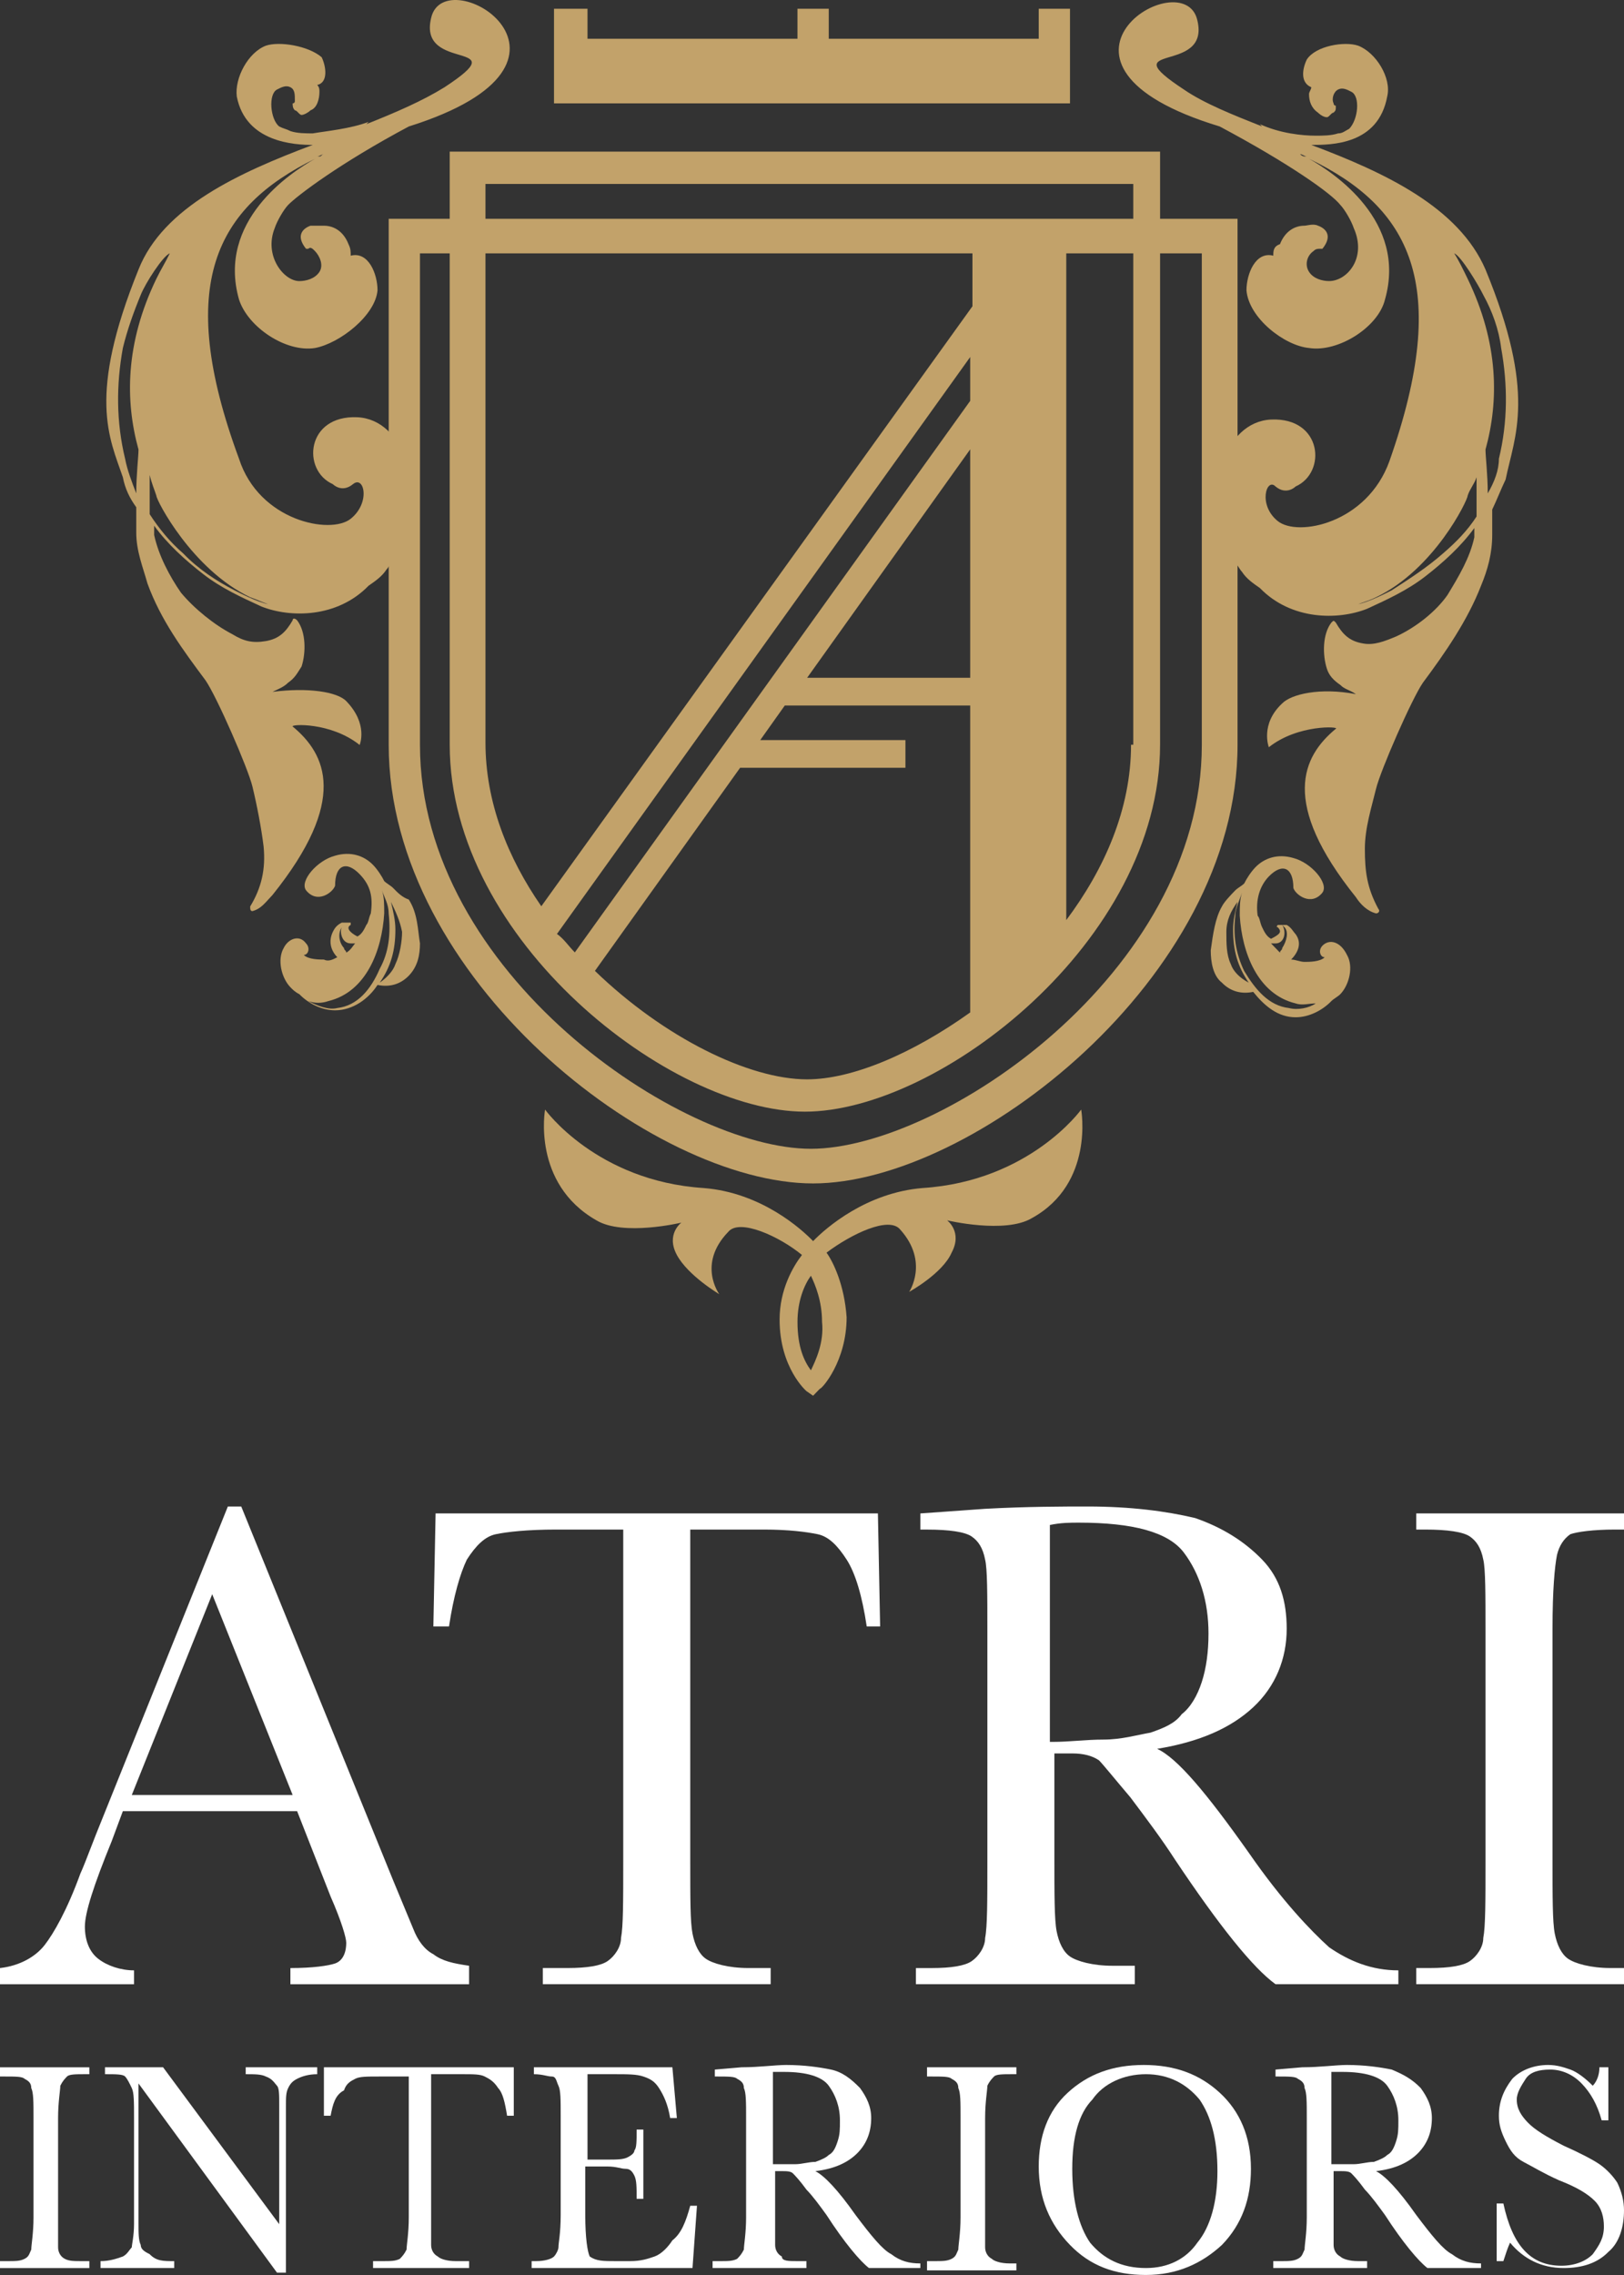 <?xml version="1.0" encoding="UTF-8"?> <svg xmlns="http://www.w3.org/2000/svg" viewBox="0 0 60 84" fill="none"><rect x="0" y="0" width="60" height="84" fill="#333333" stroke="none"/> <g clip-path="url(#clip0)"> <path d="M10.977 66.873H4.539L4.127 67.981C3.466 69.6 3.136 70.622 3.136 71.133C3.136 71.645 3.301 72.071 3.631 72.326C3.961 72.582 4.457 72.752 4.952 72.752V73.264H0V72.667C0.743 72.582 1.32 72.241 1.651 71.815C1.981 71.389 2.476 70.537 2.971 69.174C3.054 69.003 3.219 68.577 3.549 67.725L8.418 55.625H8.913L14.525 69.429L15.268 71.219C15.433 71.645 15.681 71.986 16.011 72.156C16.341 72.412 16.754 72.497 17.331 72.582V73.264H10.729V72.667C11.554 72.667 12.132 72.582 12.38 72.497C12.627 72.412 12.792 72.156 12.792 71.73C12.792 71.559 12.627 70.963 12.215 70.026L10.977 66.873ZM10.812 66.277L7.84 58.863L4.869 66.277H10.812Z" fill="white"></path> <path d="M16.589 60.055H16.011L16.093 55.88H32.435L32.517 60.055H32.022C31.857 58.947 31.609 58.095 31.279 57.584C30.949 57.073 30.619 56.732 30.206 56.647C29.794 56.562 29.133 56.476 28.226 56.476H25.502V68.746C25.502 70.11 25.502 70.962 25.584 71.388C25.667 71.814 25.832 72.155 26.08 72.325C26.327 72.496 26.905 72.666 27.648 72.666H28.473V73.263H20.055V72.666H20.963C21.706 72.666 22.201 72.581 22.448 72.41C22.696 72.24 22.944 71.899 22.944 71.558C23.026 71.132 23.026 70.195 23.026 68.746V56.476H20.55C19.477 56.476 18.735 56.562 18.322 56.647C17.909 56.732 17.579 57.073 17.249 57.584C17.001 58.095 16.754 58.947 16.589 60.055Z" fill="white"></path> <path d="M51.664 73.263H47.125C46.3 72.667 45.062 71.133 43.411 68.662C42.916 67.895 42.338 67.128 41.761 66.361C41.183 65.68 40.77 65.168 40.605 64.998C40.358 64.828 40.028 64.742 39.615 64.742H38.955V68.577C38.955 69.94 38.955 70.877 39.037 71.303C39.12 71.73 39.285 72.07 39.532 72.241C39.78 72.411 40.358 72.582 41.1 72.582H41.926V73.263H33.838V72.667H34.415C35.158 72.667 35.653 72.582 35.901 72.411C36.148 72.241 36.396 71.9 36.396 71.559C36.479 71.133 36.479 70.196 36.479 68.747V60.226C36.479 58.863 36.479 57.926 36.396 57.585C36.314 57.159 36.148 56.903 35.901 56.733C35.653 56.562 35.076 56.477 34.25 56.477H34.003V55.881L36.396 55.71C37.964 55.625 39.285 55.625 40.193 55.625C41.761 55.625 43.081 55.795 44.154 56.051C45.144 56.392 45.97 56.903 46.63 57.585C47.29 58.267 47.538 59.119 47.538 60.141C47.538 61.249 47.125 62.271 46.3 63.038C45.474 63.805 44.319 64.316 42.751 64.572C43.494 64.913 44.567 66.191 46.135 68.406C47.373 70.196 48.446 71.303 49.106 71.9C49.849 72.411 50.674 72.752 51.664 72.752V73.263ZM38.872 64.316C39.532 64.316 40.11 64.231 40.77 64.231C41.431 64.231 42.008 64.061 42.503 63.975C42.999 63.805 43.411 63.635 43.659 63.294C43.989 63.038 44.236 62.612 44.402 62.101C44.567 61.59 44.649 60.993 44.649 60.312C44.649 59.119 44.319 58.096 43.741 57.329C43.164 56.562 41.843 56.221 39.862 56.221C39.532 56.221 39.202 56.221 38.789 56.307V64.316H38.872Z" fill="white"></path> <path d="M52.325 56.476V55.88H60V56.476H59.67C58.845 56.476 58.267 56.562 58.019 56.647C57.772 56.817 57.607 57.073 57.524 57.414C57.441 57.84 57.359 58.692 57.359 60.14V68.661C57.359 70.025 57.359 70.962 57.441 71.388C57.524 71.814 57.689 72.155 57.937 72.325C58.184 72.496 58.762 72.666 59.505 72.666H60V73.263H52.325V72.666H52.82C53.563 72.666 54.058 72.581 54.305 72.41C54.553 72.24 54.801 71.899 54.801 71.558C54.883 71.132 54.883 70.195 54.883 68.746V60.226C54.883 58.862 54.883 57.925 54.801 57.584C54.718 57.158 54.553 56.902 54.305 56.732C54.058 56.562 53.48 56.476 52.655 56.476H52.325Z" fill="white"></path> <path d="M0 76.331H3.301V76.586H3.136C2.806 76.586 2.558 76.586 2.476 76.671C2.393 76.757 2.311 76.842 2.228 77.012C2.228 77.183 2.146 77.609 2.146 78.205V81.869C2.146 82.466 2.146 82.806 2.146 82.977C2.146 83.147 2.228 83.318 2.393 83.403C2.558 83.488 2.724 83.488 3.054 83.488H3.301V83.744H0V83.488H0.248C0.578 83.488 0.743 83.488 0.908 83.403C1.073 83.318 1.073 83.233 1.155 83.062C1.155 82.892 1.238 82.466 1.238 81.869V78.205C1.238 77.609 1.238 77.268 1.155 77.097C1.155 76.927 1.073 76.842 0.908 76.757C0.825 76.671 0.578 76.671 0.165 76.671H0V76.331Z" fill="white"></path> <path d="M10.234 83.914L5.117 76.927V82.039C5.117 82.465 5.117 82.721 5.2 82.891C5.2 83.062 5.365 83.147 5.53 83.232C5.777 83.488 6.025 83.488 6.437 83.488V83.743H3.714V83.488C4.044 83.488 4.292 83.403 4.539 83.317C4.704 83.232 4.787 83.062 4.869 82.976C4.869 82.891 4.952 82.55 4.952 82.124V78.205C4.952 77.608 4.952 77.267 4.869 77.097C4.787 76.927 4.704 76.756 4.622 76.671C4.539 76.586 4.292 76.586 3.879 76.586V76.33H6.025L10.316 82.124V77.693C10.316 77.353 10.316 77.097 10.234 77.012C10.151 76.927 10.069 76.756 9.821 76.671C9.656 76.586 9.409 76.586 9.078 76.586V76.33H11.72V76.586C11.389 76.586 11.142 76.671 10.977 76.756C10.812 76.841 10.729 76.927 10.647 77.097C10.564 77.267 10.564 77.438 10.564 77.779V83.914H10.234Z" fill="white"></path> <path d="M12.215 78.12H11.967V76.33H18.982V78.12H18.735C18.652 77.608 18.57 77.267 18.404 77.097C18.239 76.841 18.074 76.756 17.909 76.671C17.744 76.586 17.497 76.586 17.084 76.586H15.928V81.784C15.928 82.38 15.928 82.721 15.928 82.891C15.928 83.062 16.011 83.232 16.176 83.317C16.259 83.403 16.506 83.488 16.836 83.488H17.332V83.743H13.783V83.488H14.113C14.443 83.488 14.608 83.488 14.773 83.403C14.856 83.317 14.938 83.232 15.021 83.062C15.021 82.891 15.103 82.465 15.103 81.869V76.671H14.03C13.535 76.671 13.287 76.671 13.123 76.756C12.957 76.841 12.792 76.927 12.71 77.182C12.38 77.353 12.297 77.693 12.215 78.12Z" fill="white"></path> <path d="M25.502 81.443H25.75L25.585 83.743H19.642V83.488H19.807C20.138 83.488 20.385 83.403 20.468 83.317C20.55 83.232 20.633 83.062 20.633 82.976C20.633 82.806 20.715 82.465 20.715 81.784V78.12C20.715 77.523 20.715 77.182 20.633 77.012C20.55 76.841 20.55 76.671 20.385 76.671C20.22 76.671 20.055 76.586 19.725 76.586V76.33H24.842L25.007 78.205H24.759C24.677 77.693 24.512 77.353 24.347 77.097C24.182 76.841 24.017 76.756 23.769 76.671C23.521 76.586 23.191 76.586 22.696 76.586H21.706V79.739H22.448C22.779 79.739 23.026 79.739 23.191 79.653C23.356 79.568 23.439 79.483 23.439 79.398C23.521 79.312 23.521 79.057 23.521 78.631H23.769V81.187H23.521C23.521 80.761 23.521 80.505 23.439 80.335C23.356 80.165 23.274 80.079 23.109 80.079C22.944 80.079 22.779 79.994 22.448 79.994H21.623V81.784C21.623 82.636 21.706 83.147 21.788 83.317C22.036 83.488 22.283 83.488 22.779 83.488H23.274C23.686 83.488 23.934 83.403 24.182 83.317C24.429 83.232 24.677 82.976 24.842 82.721C25.172 82.465 25.337 82.039 25.502 81.443Z" fill="white"></path> <path d="M34.003 83.743H32.105C31.774 83.488 31.197 82.806 30.536 81.784C30.289 81.443 30.041 81.102 29.794 80.846C29.546 80.506 29.381 80.335 29.298 80.25C29.216 80.165 29.051 80.165 28.886 80.165H28.638V81.784C28.638 82.38 28.638 82.721 28.638 82.891C28.638 83.062 28.721 83.232 28.886 83.317C28.886 83.488 29.133 83.488 29.463 83.488H29.794V83.743H26.327V83.488H26.575C26.905 83.488 27.07 83.488 27.235 83.403C27.318 83.317 27.4 83.232 27.483 83.062C27.483 82.891 27.565 82.465 27.565 81.869V78.205C27.565 77.609 27.565 77.268 27.483 77.097C27.483 76.927 27.4 76.842 27.235 76.756C27.153 76.671 26.905 76.671 26.492 76.671H26.41V76.415L27.4 76.33C28.06 76.33 28.638 76.245 29.051 76.245C29.711 76.245 30.289 76.33 30.701 76.415C31.114 76.501 31.444 76.756 31.774 77.097C32.022 77.438 32.187 77.779 32.187 78.205C32.187 78.716 32.022 79.142 31.692 79.483C31.362 79.824 30.866 80.079 30.124 80.165C30.454 80.335 30.949 80.846 31.609 81.784C32.187 82.551 32.6 83.062 32.93 83.232C33.26 83.488 33.59 83.573 34.003 83.573V83.743ZM28.556 79.909C28.803 79.909 29.133 79.909 29.381 79.909C29.628 79.909 29.876 79.824 30.124 79.824C30.371 79.739 30.536 79.653 30.619 79.568C30.784 79.483 30.866 79.313 30.949 79.057C31.032 78.801 31.032 78.631 31.032 78.29C31.032 77.779 30.866 77.353 30.619 77.012C30.371 76.671 29.794 76.501 28.968 76.501C28.803 76.501 28.721 76.501 28.556 76.501V79.909Z" fill="white"></path> <path d="M34.25 76.33H37.551V76.586H37.386C37.056 76.586 36.809 76.586 36.726 76.671C36.644 76.756 36.561 76.841 36.479 77.012C36.479 77.182 36.396 77.608 36.396 78.205V81.869C36.396 82.465 36.396 82.806 36.396 82.976C36.396 83.147 36.479 83.317 36.644 83.403C36.726 83.488 36.974 83.573 37.304 83.573H37.551V83.829H34.25V83.488H34.498C34.828 83.488 34.993 83.488 35.158 83.403C35.323 83.317 35.323 83.232 35.406 83.062C35.406 82.891 35.488 82.465 35.488 81.869V78.205C35.488 77.608 35.488 77.267 35.406 77.097C35.406 76.927 35.323 76.841 35.158 76.756C35.076 76.671 34.828 76.671 34.415 76.671H34.25V76.33Z" fill="white"></path> <path d="M38.377 79.994C38.377 78.887 38.707 77.949 39.45 77.268C40.193 76.586 41.1 76.245 42.256 76.245C43.411 76.245 44.319 76.586 45.062 77.268C45.805 77.949 46.217 78.887 46.217 80.079C46.217 81.187 45.887 82.125 45.144 82.891C44.402 83.573 43.494 83.999 42.338 83.999C41.183 83.999 40.275 83.658 39.532 82.891C38.79 82.125 38.377 81.187 38.377 79.994ZM39.615 80.079C39.615 81.272 39.862 82.21 40.275 82.806C40.77 83.403 41.431 83.743 42.338 83.743C43.164 83.743 43.824 83.403 44.237 82.806C44.732 82.21 44.979 81.272 44.979 80.165C44.979 78.972 44.732 78.12 44.319 77.523C43.824 76.927 43.164 76.586 42.338 76.586C41.513 76.586 40.77 76.927 40.358 77.523C39.862 78.034 39.615 78.887 39.615 80.079Z" fill="white"></path> <path d="M52.737 83.743C52.407 83.488 51.829 82.806 51.169 81.784C50.921 81.443 50.674 81.102 50.426 80.846C50.179 80.506 50.014 80.335 49.931 80.25C49.849 80.165 49.684 80.165 49.518 80.165H49.271V81.784C49.271 82.38 49.271 82.721 49.271 82.891C49.271 83.062 49.353 83.232 49.518 83.317C49.601 83.403 49.849 83.488 50.179 83.488H50.509V83.743H47.042V83.488H47.29C47.62 83.488 47.785 83.488 47.95 83.403C48.115 83.317 48.115 83.232 48.198 83.062C48.198 82.891 48.28 82.465 48.28 81.869V78.205C48.28 77.609 48.28 77.268 48.198 77.097C48.198 76.927 48.115 76.842 47.95 76.756C47.868 76.671 47.62 76.671 47.208 76.671H47.125V76.415L48.115 76.33C48.776 76.33 49.353 76.245 49.766 76.245C50.426 76.245 51.004 76.33 51.417 76.415C51.829 76.586 52.159 76.756 52.489 77.097C52.737 77.438 52.902 77.779 52.902 78.205C52.902 78.716 52.737 79.142 52.407 79.483C52.077 79.824 51.582 80.079 50.839 80.165C51.169 80.335 51.664 80.846 52.324 81.784C52.902 82.551 53.315 83.062 53.645 83.232C53.975 83.488 54.305 83.573 54.718 83.573V83.743H52.737ZM49.188 79.909C49.436 79.909 49.766 79.909 50.014 79.909C50.261 79.909 50.509 79.824 50.756 79.824C51.004 79.739 51.169 79.653 51.252 79.568C51.417 79.483 51.499 79.313 51.582 79.057C51.664 78.801 51.664 78.631 51.664 78.29C51.664 77.779 51.499 77.353 51.252 77.012C51.004 76.671 50.426 76.501 49.601 76.501C49.436 76.501 49.353 76.501 49.188 76.501V79.909Z" fill="white"></path> <path d="M55.296 83.743V81.358H55.543C55.873 82.891 56.534 83.658 57.689 83.658C58.184 83.658 58.597 83.488 58.845 83.232C59.092 82.891 59.257 82.636 59.257 82.21C59.257 81.869 59.175 81.528 58.927 81.272C58.679 81.017 58.267 80.761 57.607 80.506C57.029 80.25 56.616 79.994 56.286 79.824C55.956 79.653 55.791 79.398 55.626 79.057C55.461 78.716 55.378 78.461 55.378 78.12C55.378 77.609 55.543 77.182 55.873 76.756C56.204 76.415 56.699 76.245 57.194 76.245C57.524 76.245 57.772 76.33 58.019 76.415C58.267 76.501 58.597 76.756 58.845 77.012C59.01 76.842 59.092 76.586 59.092 76.33H59.422V78.29H59.175C59.01 77.694 58.762 77.268 58.432 76.927C58.102 76.586 57.689 76.415 57.276 76.415C56.864 76.415 56.534 76.501 56.369 76.756C56.204 77.012 56.038 77.268 56.038 77.523C56.038 77.864 56.204 78.12 56.451 78.375C56.699 78.631 57.111 78.887 57.772 79.227C58.349 79.483 58.844 79.739 59.092 79.909C59.34 80.079 59.587 80.335 59.752 80.591C59.917 80.932 60 81.272 60 81.613C60 82.21 59.835 82.806 59.422 83.147C59.01 83.573 58.432 83.743 57.772 83.743C56.946 83.743 56.286 83.403 55.791 82.806C55.708 82.977 55.626 83.232 55.543 83.488H55.296V83.743Z" fill="white"></path> <path d="M30.041 43.696C24.099 43.696 14.361 36.112 14.361 27.506V8.078H45.722V27.506C45.722 36.112 35.901 43.696 30.041 43.696ZM15.516 9.356V27.506C15.516 35.942 25.172 42.417 29.959 42.417C34.746 42.417 44.402 35.942 44.402 27.506V9.356H15.516Z" fill="#C2A26A"></path> <path d="M16.615 5.599V27.497C16.615 34.74 24.786 41.046 29.738 41.046C34.69 41.046 42.86 34.74 42.86 27.497V5.599H16.615ZM35.845 25.026H29.82L35.845 16.591V25.026ZM35.845 14.801L21.237 35.166C20.989 34.911 20.824 34.655 20.577 34.485L35.845 13.182V14.801ZM21.98 35.848L27.344 28.349H33.452V27.327H28.087L28.995 26.049H35.845V37.382C33.699 38.916 31.471 39.853 29.82 39.853C27.674 39.853 24.538 38.319 21.98 35.848ZM41.787 27.497C41.787 29.883 40.797 32.099 39.394 33.973V8.751H35.928V11.308L19.999 33.462C18.761 31.673 17.936 29.628 17.936 27.412V6.792H41.87V27.497H41.787Z" fill="#C2A26A"></path> <path d="M48.858 34.919C48.693 35.09 48.776 35.345 48.941 35.345C48.776 35.516 48.363 35.516 48.198 35.516C48.033 35.516 47.868 35.43 47.703 35.43C47.95 35.175 48.115 34.834 47.868 34.493C47.785 34.408 47.703 34.237 47.538 34.152C47.538 34.152 47.538 34.152 47.455 34.152C47.373 34.152 47.29 34.152 47.208 34.152C47.208 34.152 47.125 34.237 47.208 34.237C47.373 34.408 47.29 34.493 46.96 34.663C46.795 34.578 46.712 34.408 46.63 34.237C46.547 34.067 46.547 33.897 46.465 33.811C46.382 33.215 46.547 32.704 46.877 32.363C47.373 31.852 47.785 32.022 47.785 32.789C47.868 33.044 48.446 33.471 48.858 32.959C49.106 32.618 48.446 31.852 47.785 31.681C47.208 31.511 46.712 31.681 46.382 32.022C46.217 32.192 46.052 32.448 45.97 32.618C45.887 32.704 45.722 32.789 45.639 32.874C45.474 33.044 45.227 33.3 45.144 33.471C44.897 33.897 44.814 34.493 44.732 35.09C44.732 35.516 44.814 36.027 45.144 36.282C45.474 36.623 45.887 36.709 46.3 36.623C46.712 37.135 47.208 37.561 47.868 37.561C48.363 37.561 48.858 37.305 49.188 36.964C49.271 36.879 49.436 36.794 49.518 36.709C49.849 36.368 50.014 35.686 49.766 35.26C49.518 34.749 49.106 34.663 48.858 34.919ZM47.125 34.834C47.455 34.834 47.538 34.408 47.373 34.152C47.373 34.152 47.373 34.152 47.455 34.237C47.62 34.408 47.538 34.749 47.373 35.004C47.373 35.09 47.29 35.09 47.29 35.175C47.208 35.09 47.042 34.919 46.96 34.834C47.042 34.834 47.042 34.834 47.125 34.834ZM45.474 35.601C45.309 35.26 45.309 34.834 45.309 34.408C45.309 33.982 45.474 33.641 45.722 33.3C45.639 33.641 45.557 33.982 45.557 34.323C45.557 35.09 45.722 35.686 46.135 36.282C45.804 36.112 45.557 35.856 45.474 35.601ZM47.62 37.22C46.877 37.135 46.382 36.538 45.97 35.856C45.639 35.175 45.557 34.493 45.639 33.811C45.639 33.556 45.804 33.215 45.887 32.959C45.804 33.215 45.804 33.471 45.804 33.811C45.887 35.175 46.465 36.709 47.868 37.049C48.115 37.135 48.363 37.049 48.611 37.049C48.363 37.22 47.95 37.305 47.62 37.22Z" fill="#C2A26A"></path> <path d="M54.883 9.952C53.893 7.652 51.169 6.373 48.446 5.351C49.188 5.351 50.922 5.351 51.252 3.561C51.417 2.88 50.839 1.942 50.179 1.687C49.684 1.516 48.611 1.687 48.281 2.198C48.115 2.539 48.033 3.05 48.446 3.221C48.446 3.306 48.363 3.391 48.363 3.476C48.363 3.732 48.446 3.988 48.693 4.158C48.693 4.158 48.858 4.328 49.023 4.328C49.106 4.328 49.188 4.158 49.271 4.158C49.353 4.073 49.353 4.073 49.353 3.902C49.271 3.902 49.271 3.817 49.271 3.817C49.188 3.647 49.271 3.391 49.436 3.306C49.601 3.221 49.766 3.306 49.931 3.391C50.261 3.561 50.179 4.414 49.849 4.754C49.684 4.84 49.601 4.925 49.436 4.925C49.188 5.01 48.858 5.01 48.611 5.01C48.115 5.01 47.29 4.925 46.547 4.584C46.547 4.584 46.547 4.584 46.63 4.669C45.557 4.243 44.484 3.817 43.741 3.306C41.018 1.516 44.732 2.795 44.237 0.75C43.741 -1.466 37.469 2.369 45.062 4.669C47.62 6.033 49.188 7.14 49.519 7.566C49.684 7.737 49.931 8.163 50.014 8.418C50.509 9.526 49.766 10.378 49.106 10.378C48.858 10.378 48.528 10.293 48.363 10.037C48.198 9.782 48.281 9.441 48.528 9.271C48.611 9.185 48.693 9.185 48.776 9.185C48.776 9.185 48.776 9.185 48.858 9.185C49.271 8.674 48.941 8.418 48.693 8.333C48.528 8.248 48.281 8.333 48.198 8.333C47.785 8.333 47.455 8.589 47.29 9.015C47.043 9.1 47.043 9.271 47.043 9.441C46.382 9.271 46.052 10.123 46.052 10.719C46.135 11.742 47.455 12.764 48.363 12.849C49.436 13.02 50.922 12.082 51.169 11.06C51.995 8.163 49.271 6.373 48.363 5.862C52.077 7.652 53.645 10.463 51.334 17.025C50.509 19.325 47.95 19.837 47.208 19.24C46.465 18.643 46.795 17.621 47.125 17.962C47.538 18.303 47.868 17.962 47.868 17.962C49.023 17.451 48.858 15.406 46.96 15.491C45.227 15.576 44.402 18.132 45.475 20.348V20.433C45.557 20.518 45.64 20.603 45.64 20.774C45.722 20.859 45.805 21.029 45.887 21.115C46.052 21.37 46.3 21.541 46.547 21.711C47.703 22.904 49.436 22.904 50.509 22.478C51.252 22.137 51.995 21.796 52.655 21.285C53.315 20.774 53.975 20.177 54.47 19.496C54.47 19.666 54.47 19.751 54.47 19.837C54.305 20.603 53.893 21.285 53.48 21.967C53.067 22.563 52.325 23.16 51.582 23.5C51.169 23.671 50.757 23.841 50.344 23.756C49.849 23.671 49.601 23.415 49.353 22.989C49.271 22.904 49.271 22.904 49.188 22.989C48.858 23.415 48.858 24.182 49.023 24.693C49.106 24.949 49.271 25.119 49.519 25.29C49.684 25.46 49.849 25.46 50.096 25.631C48.776 25.375 47.703 25.631 47.373 25.971C46.547 26.738 46.878 27.59 46.878 27.59C47.95 26.738 49.519 26.824 49.353 26.909C48.115 27.931 47.29 29.636 50.096 33.129C50.261 33.385 50.509 33.64 50.839 33.726C50.922 33.726 51.004 33.64 50.922 33.555C50.509 32.788 50.426 32.192 50.426 31.34C50.426 30.573 50.674 29.806 50.839 29.124C51.004 28.443 52.16 25.801 52.572 25.205C53.398 24.097 54.223 22.904 54.718 21.626C54.966 21.029 55.131 20.433 55.131 19.751C55.131 19.666 55.131 19.24 55.131 18.814C55.296 18.473 55.461 18.047 55.626 17.706C55.956 16.087 56.781 14.553 54.883 9.952ZM48.198 5.777C48.198 5.777 48.115 5.777 48.033 5.692C48.115 5.692 48.198 5.777 48.281 5.777C48.281 5.777 48.281 5.777 48.198 5.777ZM53.315 20.433C52.737 20.944 52.077 21.37 51.417 21.796C51.252 21.881 50.592 22.222 50.179 22.308C50.426 22.222 50.674 22.137 50.839 22.052C52.985 21.029 54.223 18.473 54.223 18.303C54.305 18.047 54.47 17.877 54.553 17.621C54.553 18.047 54.553 18.643 54.553 19.07C54.223 19.581 53.81 20.007 53.315 20.433ZM54.966 18.218C54.966 17.536 54.883 16.854 54.883 16.599C55.378 14.809 55.378 12.679 54.223 10.293C54.058 9.952 53.893 9.611 53.728 9.356C53.975 9.441 54.636 10.549 54.8 10.889C55.131 11.486 55.378 12.168 55.461 12.849C55.708 14.213 55.708 15.576 55.378 16.939C55.378 17.365 55.213 17.791 54.966 18.218Z" fill="#C2A26A"></path> <path d="M38.377 0.323V1.431H30.619V0.323H29.463V1.431H21.706V0.323H20.468V3.817H39.532V0.323H38.377Z" fill="#C2A26A"></path> <path d="M39.945 40.969C39.945 40.969 38.047 43.61 34.085 43.866C32.022 44.036 30.537 45.314 30.041 45.826C29.629 45.4 28.143 44.036 25.997 43.866C22.036 43.61 20.138 40.969 20.138 40.969C20.138 40.969 19.642 43.696 22.036 45.059C23.026 45.655 25.172 45.144 25.172 45.144C25.172 45.144 24.594 45.57 25.007 46.337C25.42 47.104 26.575 47.785 26.575 47.785C26.575 47.785 25.75 46.678 26.905 45.485C27.318 44.974 28.803 45.655 29.629 46.337C29.299 46.763 28.803 47.615 28.803 48.723C28.803 50.512 29.794 51.364 29.794 51.364L30.041 51.535L30.289 51.279C30.371 51.279 31.279 50.257 31.279 48.638C31.197 47.445 30.784 46.593 30.537 46.252C31.444 45.57 32.847 44.888 33.26 45.4C34.333 46.593 33.59 47.7 33.59 47.7C33.59 47.7 34.828 47.019 35.158 46.252C35.571 45.485 34.993 45.059 34.993 45.059C34.993 45.059 37.139 45.57 38.129 44.974C40.44 43.696 39.945 40.969 39.945 40.969ZM29.959 50.597C29.711 50.257 29.464 49.745 29.464 48.808C29.464 48.041 29.711 47.445 29.959 47.104C30.124 47.445 30.371 48.041 30.371 48.808C30.454 49.575 30.124 50.257 29.959 50.597Z" fill="#C2A26A"></path> <path d="M14.525 32.788C14.443 32.703 14.278 32.618 14.195 32.532C14.113 32.362 13.948 32.106 13.783 31.936C13.453 31.595 12.957 31.425 12.38 31.595C11.719 31.766 11.059 32.532 11.307 32.873C11.719 33.385 12.297 32.959 12.38 32.703C12.38 31.936 12.792 31.766 13.287 32.277C13.7 32.703 13.783 33.129 13.7 33.725C13.618 33.896 13.618 34.066 13.535 34.151C13.453 34.322 13.37 34.492 13.205 34.578C12.875 34.407 12.792 34.237 12.957 34.151V34.066C12.875 34.066 12.792 34.066 12.71 34.066C12.71 34.066 12.71 34.066 12.627 34.066C12.462 34.151 12.38 34.237 12.297 34.407C12.132 34.748 12.215 35.089 12.462 35.344C12.297 35.43 12.132 35.515 11.967 35.43C11.802 35.43 11.389 35.43 11.224 35.259C11.389 35.259 11.472 35.004 11.307 34.833C11.059 34.492 10.646 34.663 10.481 35.004C10.234 35.43 10.399 36.111 10.729 36.452C10.812 36.537 10.894 36.623 11.059 36.708C11.389 37.049 11.884 37.304 12.38 37.304C13.04 37.304 13.618 36.878 13.948 36.367C14.36 36.452 14.773 36.367 15.103 36.026C15.433 35.685 15.516 35.259 15.516 34.833C15.433 34.322 15.433 33.725 15.103 33.214C14.855 33.129 14.691 32.959 14.525 32.788ZM12.627 34.237C12.545 34.407 12.627 34.833 12.957 34.833C13.04 34.833 13.122 34.833 13.122 34.833C13.04 34.918 12.957 35.089 12.792 35.174C12.792 35.089 12.71 35.089 12.71 35.004C12.545 34.833 12.462 34.492 12.627 34.237ZM12.462 37.219C12.132 37.304 11.719 37.134 11.389 36.963C11.637 37.049 11.884 37.049 12.132 36.963C13.535 36.623 14.113 35.089 14.195 33.725C14.195 33.385 14.195 33.129 14.113 32.873C14.195 33.129 14.36 33.385 14.36 33.725C14.443 34.492 14.36 35.174 14.03 35.77C13.7 36.537 13.205 37.134 12.462 37.219ZM14.608 35.6C14.525 35.856 14.278 36.111 14.03 36.282C14.443 35.685 14.608 35.089 14.608 34.322C14.608 33.981 14.525 33.64 14.443 33.299C14.608 33.64 14.773 33.981 14.855 34.407C14.855 34.748 14.773 35.259 14.608 35.6Z" fill="#C2A26A"></path> <path d="M15.928 0.665C15.433 2.71 19.147 1.432 16.424 3.221C15.598 3.732 14.608 4.158 13.535 4.584C13.618 4.499 13.618 4.499 13.618 4.499C12.957 4.755 12.05 4.84 11.554 4.925C11.307 4.925 10.977 4.925 10.729 4.84C10.564 4.755 10.482 4.755 10.316 4.67C9.986 4.414 9.904 3.477 10.234 3.306C10.399 3.221 10.564 3.136 10.729 3.221C10.894 3.306 10.894 3.477 10.894 3.732C10.894 3.818 10.812 3.818 10.812 3.818C10.812 3.903 10.812 3.988 10.894 4.073C10.977 4.073 11.059 4.244 11.142 4.244C11.224 4.244 11.389 4.158 11.472 4.073C11.719 3.988 11.802 3.647 11.802 3.391C11.802 3.306 11.802 3.221 11.719 3.136C12.132 3.051 12.05 2.454 11.884 2.113C11.389 1.687 10.316 1.517 9.821 1.687C9.161 1.943 8.666 2.88 8.748 3.562C9.078 5.266 10.894 5.351 11.554 5.351C8.831 6.374 6.025 7.652 5.117 9.953C3.219 14.639 4.044 16.173 4.539 17.621C4.622 18.047 4.787 18.388 5.034 18.729C5.034 19.155 5.034 19.581 5.034 19.666C5.034 20.348 5.282 20.945 5.447 21.541C5.942 22.904 6.768 24.012 7.593 25.12C8.006 25.716 9.161 28.358 9.326 29.04C9.491 29.721 9.656 30.573 9.739 31.255C9.821 32.107 9.656 32.789 9.243 33.47C9.243 33.556 9.243 33.641 9.326 33.641C9.656 33.556 9.821 33.3 10.069 33.044C12.875 29.551 12.05 27.847 10.812 26.824C10.729 26.739 12.215 26.654 13.287 27.506C13.287 27.506 13.618 26.739 12.792 25.887C12.462 25.546 11.389 25.375 10.069 25.546C10.234 25.461 10.482 25.375 10.646 25.205C10.894 25.035 10.977 24.864 11.142 24.609C11.307 24.097 11.307 23.331 10.977 22.904C10.894 22.819 10.812 22.819 10.812 22.904C10.564 23.331 10.316 23.586 9.821 23.671C9.326 23.756 8.996 23.671 8.583 23.416C7.923 23.075 7.18 22.478 6.685 21.882C6.272 21.285 5.86 20.519 5.695 19.752C5.695 19.666 5.695 19.581 5.695 19.411C6.19 20.093 6.85 20.689 7.51 21.2C8.171 21.712 8.913 22.052 9.656 22.393C10.729 22.819 12.462 22.819 13.618 21.626C13.865 21.456 14.113 21.285 14.278 21.03C14.36 20.945 14.443 20.774 14.525 20.689C14.608 20.604 14.691 20.519 14.691 20.348V20.263C15.763 18.047 14.938 15.491 13.205 15.406C11.307 15.321 11.142 17.366 12.297 17.877C12.297 17.877 12.627 18.218 13.04 17.877C13.453 17.536 13.7 18.559 12.957 19.155C12.215 19.752 9.574 19.24 8.831 16.94C6.437 10.464 8.006 7.652 11.637 5.863C10.729 6.374 8.006 8.163 8.831 11.06C9.161 12.083 10.564 13.02 11.637 12.85C12.545 12.679 13.865 11.657 13.948 10.72C13.948 10.123 13.618 9.271 12.957 9.441C12.957 9.271 12.957 9.186 12.875 9.015C12.71 8.589 12.38 8.334 11.967 8.334C11.884 8.334 11.637 8.334 11.472 8.334C11.224 8.419 10.894 8.674 11.307 9.186C11.307 9.186 11.307 9.186 11.389 9.186C11.472 9.101 11.554 9.186 11.637 9.271C11.802 9.441 11.967 9.782 11.802 10.038C11.637 10.293 11.307 10.379 11.059 10.379C10.482 10.379 9.739 9.441 10.151 8.419C10.234 8.163 10.482 7.737 10.646 7.567C10.977 7.226 12.545 6.033 15.103 4.67C22.696 2.284 16.424 -1.551 15.928 0.665ZM4.622 16.94C4.292 15.576 4.292 14.213 4.539 12.85C4.704 12.168 4.952 11.486 5.199 10.89C5.365 10.464 6.025 9.441 6.272 9.356C6.107 9.697 5.942 9.953 5.777 10.293C4.622 12.679 4.622 14.809 5.117 16.599C5.117 16.855 5.034 17.536 5.034 18.218C4.869 17.792 4.704 17.366 4.622 16.94ZM9.243 22.052C9.491 22.137 9.656 22.223 9.904 22.308C9.491 22.223 8.831 21.882 8.666 21.797C8.006 21.456 7.345 21.03 6.768 20.433C6.272 20.007 5.86 19.496 5.53 18.985C5.53 18.559 5.53 18.047 5.53 17.536C5.612 17.877 5.695 18.047 5.777 18.303C5.777 18.474 7.098 21.03 9.243 22.052ZM11.719 5.777C11.802 5.777 11.884 5.692 11.967 5.692C11.884 5.692 11.884 5.777 11.802 5.777C11.802 5.777 11.802 5.777 11.719 5.777Z" fill="#C2A26A"></path> </g> <defs> <clipPath id="clip0"> <rect width="60" height="84" fill="white"></rect> </clipPath> </defs> </svg> 